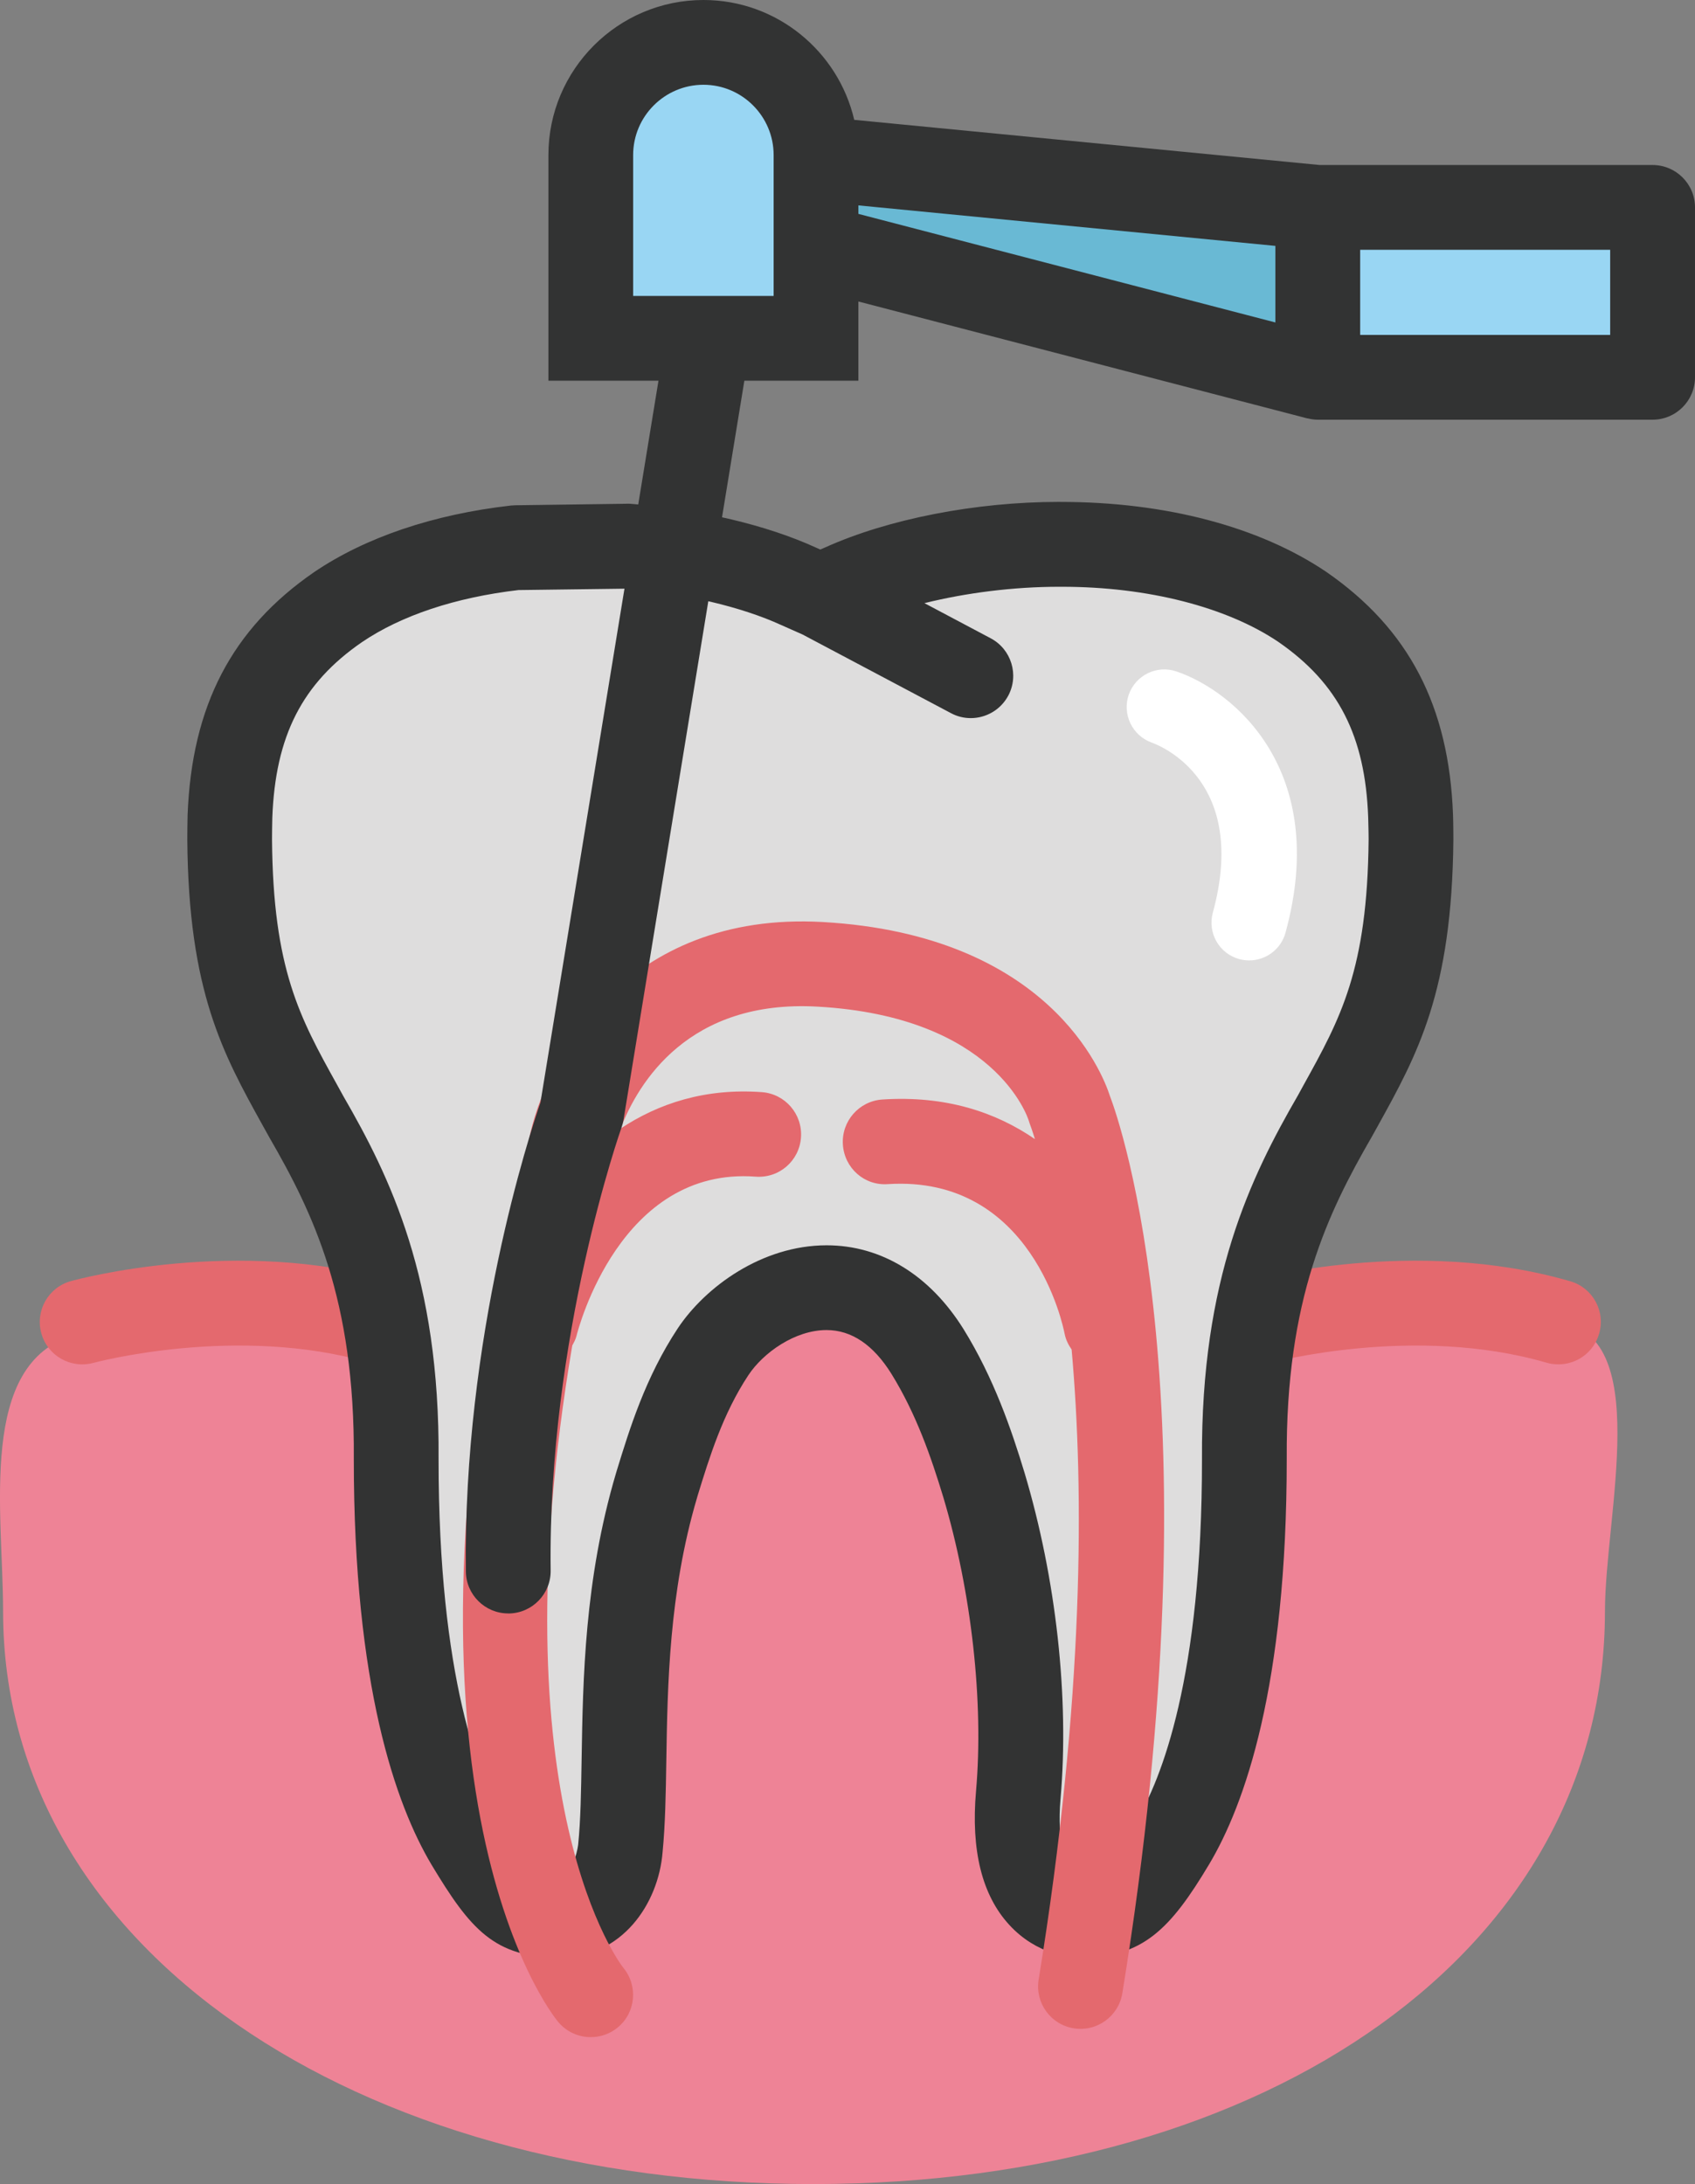 <?xml version="1.0" encoding="utf-8"?>
<!-- Generator: Adobe Illustrator 12.0.0, SVG Export Plug-In . SVG Version: 6.00 Build 51448)  -->
<!DOCTYPE svg PUBLIC "-//W3C//DTD SVG 1.1//EN" "http://www.w3.org/Graphics/SVG/1.1/DTD/svg11.dtd">
<svg  version="1.1" id="レイヤー_1" xmlns="http://www.w3.org/2000/svg" xmlns:xlink="http://www.w3.org/1999/xlink" width="70.194" height="90.441"
	 viewBox="260.68 326.17 70.194 90.441" overflow="visible" enable-background="new 260.68 326.17 70.194 90.441"
	 xml:space="preserve">
<rect x="260.68" y="326.17" width="70.194" height="90.441" fill="#808080" stroke="none"/>
<path fill="#EE8396" d="M327.145,392.904c0,13.939-13.814,23.707-32.779,23.707c-18.964,0-33.558-9.768-33.558-23.707
	c0-4.123-1.067-10.281,2.947-11.449c6.436-1.875,17.253-1.098,30.61-1.098c13.484,0,25.437,0,30.771,0.549
	C329.193,381.324,327.145,388.873,327.145,392.904z"/>
<g>
	<path fill="#E4696E" d="M276.964,379.227c-6.456-1.876-13.073-0.083-13.352-0.006c-0.933,0.26-1.479,1.226-1.221,2.159
		c0.258,0.934,1.222,1.48,2.159,1.226c0.058-0.016,5.954-1.601,11.434-0.007c0.163,0.048,0.329,0.068,0.491,0.068
		c0.761,0,1.463-0.496,1.684-1.266C278.43,380.472,277.896,379.498,276.964,379.227z"/>
	<path fill="#E4696E" d="M325.711,379.227c-6.457-1.877-13.074-0.083-13.354-0.006c-0.934,0.26-1.479,1.226-1.221,2.159
		c0.257,0.934,1.22,1.48,2.156,1.226c0.061-0.016,5.961-1.601,11.435-0.007c0.164,0.048,0.329,0.068,0.491,0.068
		c0.761,0,1.461-0.496,1.685-1.266C327.176,380.472,326.642,379.498,325.711,379.227z"/>
</g>
<path fill="#DEDDDD" d="M319.096,359.977c-0.161-4.364-1.867-6.868-4.479-8.671c-2.624-1.771-6.338-2.605-10.02-2.596
	c-3.413-0.01-6.772,0.711-9.041,1.734l-0.911,0.402l-0.906-0.402c-1.817-0.83-4.356-1.439-7.055-1.658l-4.648,0.063
	c-2.742,0.312-5.364,1.107-7.357,2.46c-2.611,1.799-4.315,4.308-4.479,8.66c-0.007,0.351-0.012,0.671-0.012,0.966
	c0.048,6.147,1.458,8.365,3.167,11.467c1.766,3.053,3.782,6.953,3.729,14.172c-0.004,8.381,1.418,13.301,2.963,15.902
	c1.573,2.614,2.103,3.003,3.813,3.003c1.812,0,2.433-1.827,2.51-2.794c0.353-3.544-0.257-9.09,1.494-15.008
	c0.504-1.641,1.121-3.684,2.344-5.534c1.656-2.494,6.124-4.444,8.883,0c1.172,1.892,1.842,3.896,2.341,5.534
	c1.344,4.505,1.729,9.219,1.417,12.814c-0.438,5.004,2.492,4.986,2.589,4.986c1.562,0,2.241-0.389,3.805-3.003
	c1.554-2.603,2.976-7.521,2.97-15.903c-0.047-7.234,1.974-11.117,3.737-14.173c1.707-3.101,3.104-5.316,3.161-11.464
	C319.112,360.633,319.103,360.318,319.096,359.977z"/>
<path fill="#323333" d="M320.86,360.18l-0.007-0.267c-0.166-4.505-1.829-7.698-5.25-10.063c-2.767-1.867-6.649-2.896-10.995-2.896
	c-0.002,0-0.075-0.001-0.077-0.001c-3.444,0-7.067,0.707-9.678,1.885l-0.201,0.088l-0.178-0.079
	c-2.047-0.936-4.76-1.577-7.643-1.812c-0.057-0.004-0.112-0.007-0.166-0.005l-4.648,0.063c-0.059,0.001-0.116,0.005-0.175,0.011
	c-3.211,0.364-6.028,1.316-8.156,2.759c-3.404,2.346-5.068,5.535-5.237,10.067c-0.008,0.365-0.012,0.698-0.012,1.017
	c0.049,6.279,1.475,8.853,3.125,11.832l0.278,0.5c1.794,3.104,3.542,6.686,3.492,13.293c-0.005,9.41,1.742,14.33,3.215,16.809
	c1.611,2.68,2.602,3.854,5.316,3.854c2.567,0,4.086-2.218,4.257-4.375c0.11-1.123,0.133-2.416,0.154-3.783
	c0.049-3.104,0.112-6.969,1.271-10.883l0.027-0.094c0.488-1.585,1.039-3.382,2.101-4.986c0.615-0.928,1.926-1.867,3.237-1.867
	c1.035,0,1.941,0.613,2.69,1.819c1.027,1.664,1.642,3.445,2.148,5.113c1.168,3.919,1.674,8.465,1.352,12.159
	c-0.215,2.445,0.246,4.308,1.371,5.533c1.156,1.266,2.561,1.363,2.964,1.363h0.002c2.567,0,3.716-1.189,5.313-3.859
	c1.471-2.463,3.223-7.379,3.217-16.813c-0.043-6.59,1.707-10.176,3.521-13.316l0.245-0.441c1.652-2.982,3.076-5.558,3.135-11.868
	C320.869,360.695,320.864,360.445,320.86,360.18z M314.662,371.106l-0.23,0.42c-1.948,3.37-4.021,7.594-3.975,15.051
	c0.008,9.076-1.699,13.295-2.719,15c-1.273,2.129-1.516,2.149-2.275,2.149c-0.056-0.007-0.248-0.043-0.426-0.252
	c-0.187-0.222-0.603-0.938-0.437-2.827c0.362-4.175-0.177-9.085-1.488-13.479c-0.549-1.813-1.28-3.938-2.524-5.95
	c-1.396-2.244-3.41-3.481-5.675-3.481c-2.682,0-5.027,1.727-6.165,3.439c-1.34,2.027-1.999,4.173-2.527,5.895l-0.033,0.11
	c-1.302,4.394-1.368,8.521-1.422,11.84c-0.022,1.349-0.04,2.515-0.142,3.526c-0.001,0.012-0.133,1.179-0.76,1.179
	c-0.918,0-1.014,0-2.304-2.146c-1.018-1.713-2.721-5.938-2.718-14.994c0.056-7.477-2.018-11.695-3.946-15.03l-0.263-0.478
	c-1.536-2.769-2.646-4.771-2.688-10.143c0-0.283,0.005-0.59,0.012-0.901c0.126-3.393,1.239-5.569,3.709-7.271
	c1.63-1.107,3.872-1.853,6.484-2.159l4.478-0.058c2.422,0.202,4.744,0.747,6.401,1.505l0.886,0.393l6.148,3.258
	c0.261,0.141,0.543,0.205,0.818,0.205c0.631,0,1.238-0.34,1.555-0.933c0.453-0.856,0.127-1.919-0.729-2.373l-2.744-1.455
	c1.735-0.43,3.695-0.678,5.563-0.678h0.142c3.539,0,6.808,0.837,8.953,2.283c2.482,1.718,3.596,3.897,3.719,7.264l0.006,0.244
	c0.006,0.235,0.012,0.461,0.012,0.663C317.308,366.328,316.198,368.332,314.662,371.106z"/>
<path fill="#E4696E" d="M306.641,371.544c-0.301-0.933-2.528-6.662-11.894-7.194c-8.147-0.458-11.518,5.685-12.169,9.052
	c-6.638,26.594,0.89,36.098,1.213,36.489c0.348,0.419,0.849,0.636,1.354,0.636c0.394,0,0.79-0.131,1.117-0.4
	c0.747-0.615,0.851-1.723,0.233-2.471c-0.06-0.074-5.329-6.765-2.116-25.769c0.068-0.126,0.138-0.25,0.175-0.396
	c0.07-0.287,1.812-7.018,7.419-6.596c0.979,0.071,1.808-0.656,1.878-1.623c0.069-0.966-0.656-1.807-1.623-1.877
	c-2.347-0.171-4.279,0.469-5.85,1.51c0.733-1.901,2.81-5.359,8.169-5.05c7.34,0.416,8.693,4.577,8.739,4.729
	c0.018,0.063,0.041,0.127,0.063,0.187c0.006,0.015,0.077,0.202,0.19,0.569c-1.617-1.112-3.689-1.812-6.316-1.64
	c-0.967,0.063-1.7,0.899-1.637,1.867c0.062,0.967,0.887,1.711,1.864,1.637c5.978-0.381,7.261,5.894,7.317,6.189
	c0.048,0.249,0.156,0.465,0.292,0.66c0.519,5.816,0.528,14.438-1.366,26.093c-0.156,0.957,0.494,1.859,1.45,2.015
	c0.96,0.156,1.858-0.494,2.016-1.451C311.139,384.25,307.064,372.652,306.641,371.544z"/>
<path fill="#99D6F3" d="M294.472,340.179v-7.589c0-2.577-2.085-4.665-4.662-4.665c-2.579,0-4.665,2.088-4.665,4.665v7.589H294.472z"
	/>
<polygon fill="#69B9D4" points="315.254,334.758 294.472,332.742 294.472,336.384 315.254,341.793 "/>
<g>
	<rect x="315.252" y="334.758" fill="#99D6F3" width="13.863" height="7.034"/>
	<path fill="#323333" d="M329.116,333.003h-13.783l-19.277-1.87c-0.662-2.839-3.208-4.963-6.244-4.963
		c-3.541,0-6.421,2.881-6.421,6.421v9.344h4.558l-4.887,29.885c-0.444,1.286-3.21,9.697-3.089,19.429
		c0.012,0.961,0.795,1.732,1.754,1.732c0.008,0,0.016,0,0.024,0.002c0.969-0.013,1.745-0.809,1.733-1.777
		c-0.121-9.699,2.908-18.271,2.938-18.356c0.035-0.103,0.063-0.206,0.08-0.312l5.004-30.604h4.722v-3.279l18.583,4.838
		c0.011,0.003,0.021,0.001,0.032,0.004c0.132,0.032,0.267,0.053,0.408,0.053h13.865c0.971,0,1.758-0.786,1.758-1.757v-7.036
		C330.873,333.788,330.086,333.003,329.116,333.003z M292.718,338.424h-2.773h-0.001H286.9v-5.834c0-1.604,1.307-2.91,2.911-2.91
		c1.602,0,2.907,1.306,2.907,2.91v0.151v3.643V338.424z M296.228,334.675l17.269,1.677v3.171l-17.269-4.496V334.675z
		 M327.361,340.038h-10.353v-3.524h10.353V340.038z"/>
</g>
<path fill="#FFFFFF" d="M312.412,365.94c-0.137,0-0.275-0.019-0.414-0.055c-0.83-0.229-1.318-1.085-1.093-1.917
	c1.486-5.427-2.112-6.896-2.528-7.047c-0.806-0.289-1.233-1.176-0.953-1.983c0.283-0.808,1.158-1.239,1.967-0.967
	c2.369,0.8,6.369,4.091,4.525,10.821C313.726,365.486,313.098,365.94,312.412,365.94z"/>
</svg>
